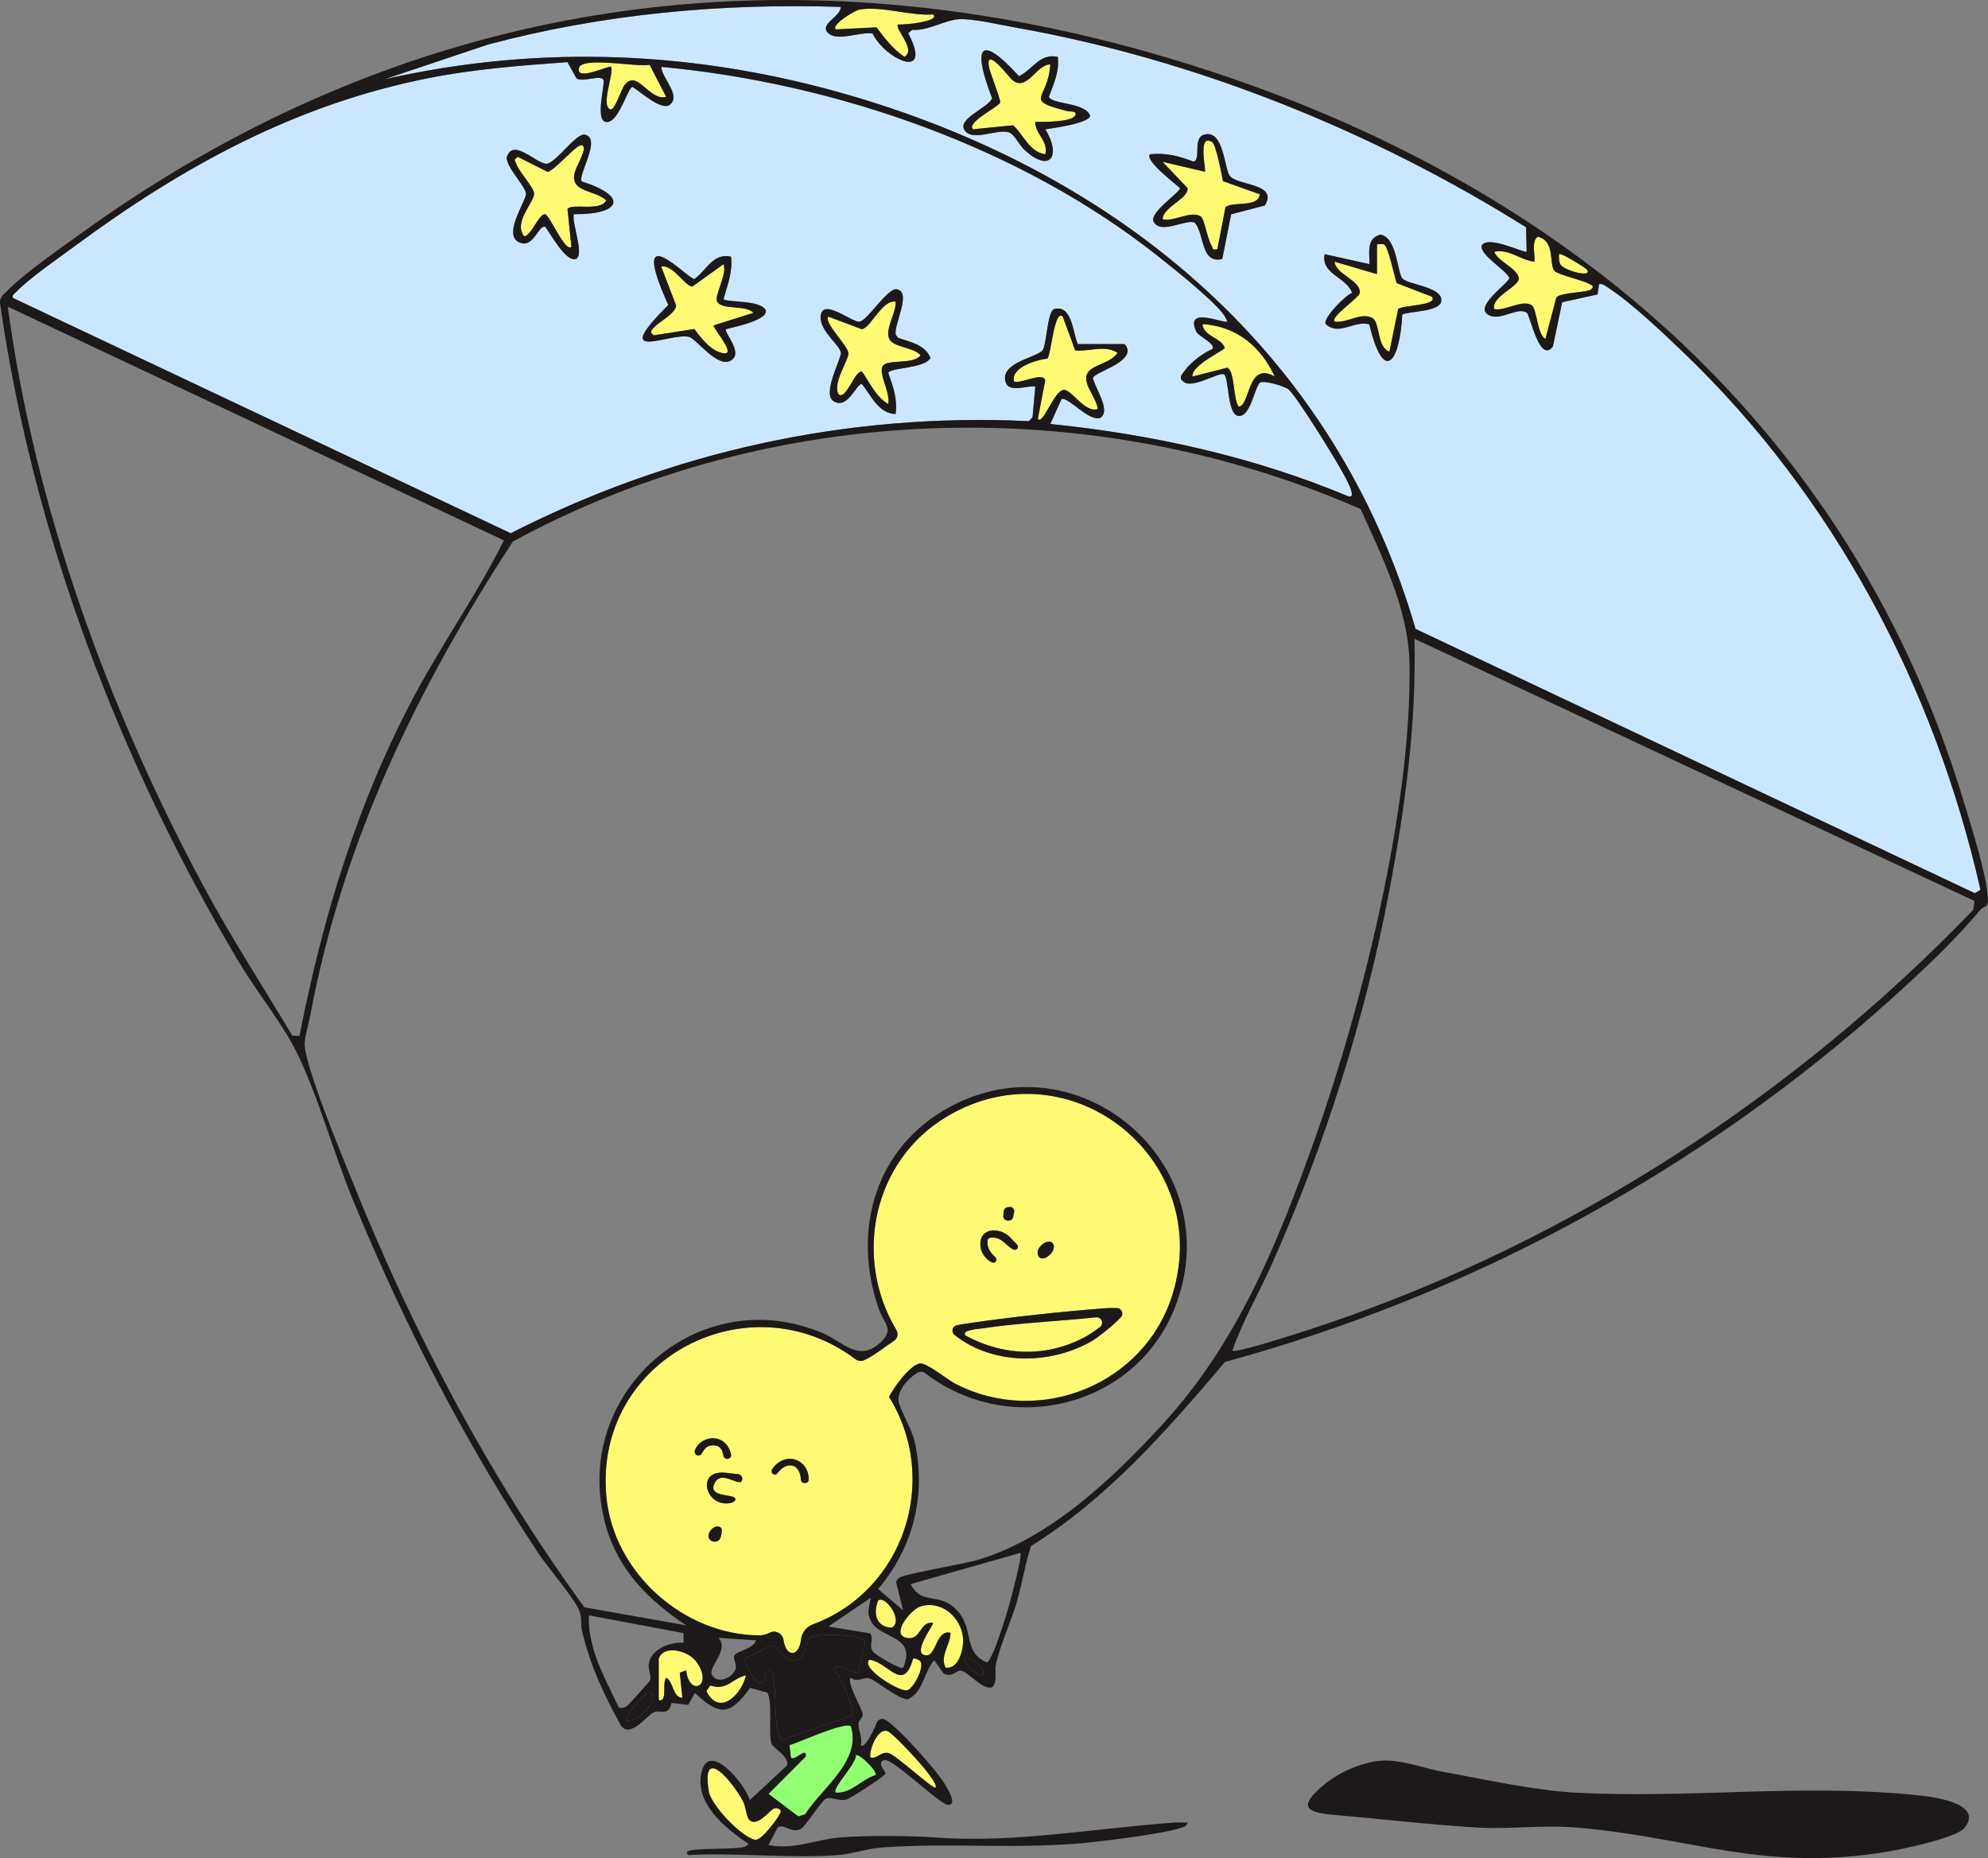 <svg width="534" height="499" viewBox="0 0 534 499" fill="none" xmlns="http://www.w3.org/2000/svg">
<rect x="0" y="0" width="534" height="499" fill="#808080" stroke="none"/>
<g clip-path="url(#clip0_2075_29089)">
<path d="M225.172 105.82C227.203 107.816 229.63 99.323 231.524 99.781C233.701 102.829 235.195 106.48 238.56 108.5C239.366 105.796 235.746 100.102 237.165 98.215C238.541 96.389 245.44 97.984 247.259 95.422C245.548 93.247 239.997 93.337 238.885 91.063C237.589 88.402 240.784 84.014 240.567 81.004C236.873 80.466 233.946 88.062 231.486 88.407L222.486 85.029C221.11 86.519 227.698 92.737 227.863 94.799C228.023 96.781 223.636 102.565 225.162 105.82H225.172Z" fill="#FFFA74"/>
<path d="M212.048 468.651L212.449 472.024C213.745 472.953 216.587 468.948 216.455 471.684L206.422 481.752L214.433 487.805L216.257 487.243C220.719 480.171 231.426 472.972 228.556 463.588C226.751 462.272 214.777 467.9 212.044 468.646L212.048 468.651Z" fill="#92FF72"/>
<path d="M291.943 358.788C292.301 358.589 293.932 357.542 295.454 356.405C296.656 355.509 295.902 353.603 294.408 353.763C284.276 354.848 273.687 355.24 263.777 356.749C263.028 356.863 258.033 357.174 259.343 358.665C269.771 364.312 281.458 364.586 291.943 358.788Z" fill="#FFFA74"/>
<path d="M238.726 470.802C240.573 471.255 250.809 480.695 251.294 480.082C252.51 478.525 240.083 465.683 238.566 464.98C235.531 463.569 233.104 471.198 233.886 472.033C235.866 472.316 236.615 470.288 238.731 470.807L238.726 470.802Z" fill="#FFFA74"/>
<path d="M224.504 481.417C228.693 481.69 231.436 477.827 235.215 476.713C235.842 475.803 230.725 470.722 229.867 471.363C230.187 473.548 223.331 480.275 224.499 481.417H224.504Z" fill="#92FF72"/>
<path d="M190.777 452.648L189.75 454.153C193.214 461.14 199.255 455.021 200.381 449.897C196.484 450.789 195.513 454.082 190.777 452.648Z" fill="#FFFA74"/>
<path d="M207.741 485.767C206.587 486.371 203.208 490.9 201.205 488.649C200.46 487.809 200.352 485.234 199.636 483.837C197.077 478.865 188.298 468.042 190.376 481.039C190.984 484.828 199.315 493.523 202.878 494.075C204.692 494.358 209.772 487.276 209.744 486.441C209.725 485.941 208.74 485.238 207.741 485.762V485.767Z" fill="#FFFA74"/>
<path d="M240.138 360.075C237.504 361.797 235.134 363.836 232.203 365.256C231.416 365.638 230.473 365.529 229.776 365.006C200.926 343.365 159.443 365.076 162.874 401.932C164.773 422.327 183.698 439.179 204.069 439.174C205.116 439.174 205.954 438.848 206.746 438.457C208.339 437.669 210.2 438.674 210.46 440.434C211.138 445.048 214.564 445.198 215.172 440.245C215.398 438.419 216.595 436.872 218.32 436.235C242.617 427.29 252.744 397.638 238.8 375.116C240.03 372.653 244.403 366.581 247.089 366.161C248.884 365.878 254.407 370.478 256.735 371.677C279.27 383.226 307.478 371.794 314.948 347.625C326.215 311.166 287.314 280.321 254.436 299.787C234.446 311.624 229.078 337.624 240.784 357.207C241.368 358.188 241.09 359.453 240.134 360.075H240.138ZM188.184 390.694C188.066 390.769 187.939 390.817 187.812 390.85C187.006 391.048 186.346 390.199 186.662 389.425C188.028 386.056 192.953 384.91 195.342 388.208C195.79 388.826 196.233 389.769 196.374 390.618C196.591 391.916 194.631 392.265 194.343 390.977C194.07 389.76 193.796 388.349 191.987 388.175C189.098 387.896 188.929 390.227 188.184 390.694ZM193.533 412.919C192.873 414.825 189.928 414.099 190.347 412.127C190.691 410.509 192.637 409.249 193.679 410.329C194.013 410.678 193.91 411.839 193.533 412.919ZM199.089 397.94L199.051 397.983C197.345 398.441 193.632 395.034 191.973 398.252C189.994 402.092 196.605 401.215 197.373 402.276C198 402.715 196.987 403.441 196.614 403.54C190.832 405.083 187.642 397.855 191.671 395.902C193.495 395.02 195.908 395.718 198.179 395.874C199.216 395.945 199.753 397.138 199.089 397.94ZM217.217 397.45C217.194 397.903 216.802 398.252 216.35 398.252H216.001C215.53 398.252 215.153 397.874 215.134 397.398C214.95 392.907 211.228 392.312 208.824 395.652C208.226 396.483 206.939 395.728 207.33 394.779C207.609 394.114 208.226 393.468 208.853 392.977C212.698 389.953 217.439 392.911 217.217 397.445V397.45ZM282.771 333.878C284.364 335.93 279.548 339.874 278.771 336.869C278.243 334.826 281.645 332.425 282.771 333.878ZM269.61 325.282C269.652 324.777 270.02 324.362 270.514 324.263L271.056 324.15C271.853 323.984 272.56 324.687 272.404 325.489L272.14 326.843C272.036 327.362 271.594 327.745 271.066 327.763L270.684 327.778C269.996 327.806 269.445 327.226 269.501 326.537L269.61 325.282ZM271.113 332.071C271.136 332.09 271.16 332.113 271.184 332.137L273.186 334.241C273.827 334.911 273.059 335.968 272.225 335.571C270.119 334.576 269.11 331.972 265.981 332.406C265.609 332.458 265.307 332.764 265.269 333.142C265.053 335.222 266.071 336.411 267.385 337.652C268.045 338.275 267.371 339.379 266.528 339.044C265.034 338.454 263.729 336.675 263.465 335.383C262.381 330.052 267.743 329.113 271.108 332.071H271.113ZM256.99 355.91C258.319 355.612 259.822 355.414 260.354 355.339C271.749 353.664 285.712 352.168 297.196 351.31C298.134 351.239 299.076 351.263 300.019 351.286C301.286 351.319 301.927 352.829 301.065 353.763C298.841 356.179 294.482 359.424 293.704 359.887C282.47 366.591 266.801 366.761 256.391 358.504C255.425 357.735 255.779 356.179 256.985 355.91H256.99Z" fill="#FFFA74"/>
<path d="M168.227 461.965C169.792 463.343 177.289 457.078 174.919 454.596C173.906 453.78 167.996 460.281 168.227 461.965Z" fill="#1D1919"/>
<path d="M285.806 104.707C287.936 104.716 291.494 111.028 294.845 109.839C294.642 106.372 289.284 101.914 293.162 99.102C295.118 97.682 298.563 97.153 300.203 94.752C296.711 92.497 292.569 94.511 288.818 94.12L285.462 85.033C283.144 82.858 282.348 95.559 281.311 96.304C278.262 96.663 271.41 98.734 272.404 102.475C274.256 103.131 280.227 99.758 280.755 102.173L278.766 112.524C280.194 114.227 283.196 104.697 285.802 104.707H285.806Z" fill="#FFFA74"/>
<path d="M137.187 143.208C180.287 121.219 227.741 110.792 276.326 113.104L277.334 112.099L278.093 103.81C275.954 103.428 271.128 105.617 270.148 102.687C268.357 97.328 278.734 96.002 280.058 94.035C281.184 92.355 281.307 83.453 283.23 82.986C287.975 81.83 288.149 89.289 289.488 92.407H301.881C302.277 92.407 302.852 93.426 302.88 94.049C303.026 97.762 293.903 100.026 293.559 101.527C294.04 104.098 298.582 110.349 295.519 112.241C292.348 113.208 287.301 106.768 285.152 107.136L282.117 113.864C309.548 116.647 336.758 122.653 362.195 133.306C364.844 134.094 360.97 127.493 360.617 126.833C358.882 123.582 347.917 105.754 345.956 104.452C344.825 103.702 339.543 102.05 338.383 102.772C336.838 104.598 335.848 111.972 332.686 111.712C329.468 111.448 330.236 100.871 328.629 100.484C326.998 100.097 320.104 104.523 317.913 102.499C316.424 101.461 317.508 100.564 318.299 99.451C319.835 97.295 323.191 94.78 325.655 93.728C326.631 92.303 321.937 90.383 321.32 89.039C318.092 82.014 328.794 87.034 329.68 86.359C329.369 85.552 328.874 84.703 328.332 84.024C325.198 80.075 315.552 72.371 311.235 68.946C274.238 39.549 224.414 22.315 177.601 17.956C177.789 20.956 182.95 25.608 179.976 28.09C177.738 29.958 171.946 24.547 169.887 23.339C168.6 23.433 166.008 33.737 162.545 32.704C159.981 31.939 162.399 22.994 162.144 21.678C161.767 19.716 156.447 22.348 154.807 20.98L152.427 16.687C139.954 17.597 127.546 18.527 115.265 20.952C79.456 28.019 49.259 44.564 20.23 65.988C16.022 69.097 7.695 74.838 4.425 78.334C3.954 78.839 3.2 79.122 3.412 79.995L137.183 143.218L137.187 143.208ZM230.832 86.401C232.943 86.213 238.4 77.296 240.837 77.683C245.134 78.367 239.824 87.543 240.653 89.959L241.247 90.737C244.597 91.902 248.377 92.483 249.932 96.101C248.593 98.974 238.966 98.691 238.608 100.163C239.937 103.848 241.096 107.155 240.582 111.179C235.992 111.094 233.985 106.178 231.534 103.135C230.121 102.782 227.765 110.146 223.919 107.745C220.738 105.759 226.016 96.276 225.884 94.78C225.696 92.695 220.446 89.138 220.437 85.345C220.423 79.457 228.754 86.585 230.837 86.397L230.832 86.401ZM186.559 74.918C189.886 72.484 191.517 67.847 196.366 68.927C196.856 72.932 195.395 76.57 194.354 80.325C195.216 81.292 204.636 80.476 205.715 83.42C206.153 86.048 196.861 87.892 195.027 88.388C194.363 89.308 199.792 94.662 196.37 96.79C192.77 99.026 187.125 91.058 185.16 90.496C180.221 89.091 163.275 98.05 179.51 81.91C168.332 57.052 184.985 75.192 186.559 74.918ZM147.003 43.97C149.746 43.248 154.779 35.728 157.074 36.162C161.734 37.039 155.146 46.994 156.249 48.725C169.006 52.773 166.711 57.656 154.152 57.524C153.408 59.586 157.328 69.049 154.477 69.602C151.834 70.111 147.856 62.737 146.443 60.883C144.666 60.454 143.413 66.186 140.071 65.304C134.341 63.794 141.48 53.868 141.287 51.929C141.118 50.197 136.881 45.668 136.339 43.446C136.254 43.106 136.056 42.79 136.085 42.418C137.668 36.596 144.308 44.357 147.003 43.97Z" fill="#CBE7FF"/>
<path d="M175.594 90.067L186.513 88.359C188.242 90.662 190.41 93.568 193.209 94.573C199.114 96.691 191.503 88.26 191.678 87.392L202.398 84.028C200.339 81.783 193.845 83.354 192.653 81C191.81 79.339 195.443 73.607 194.359 70.951L185.971 76.971C184.062 76.919 180.655 70.88 177.616 71.621L181.621 82.033C181.574 84.212 176.791 86.557 175.585 88.034C174.831 88.959 174.482 89.147 175.599 90.077L175.594 90.067Z" fill="#FFFA74"/>
<path d="M143.46 51.872C143.648 54.122 138.304 59.118 140.415 62.902C141.07 64.077 141.509 63.11 142.112 62.572C143.337 61.487 145.137 57.26 146.433 57.533C147.644 57.774 151.909 68.012 153.483 66.242L152.437 56.142C153.624 54.448 161.117 56.915 162.851 53.839C160.094 51.051 153.243 51.754 154.293 46.626C154.609 45.074 157.008 41.016 156.838 39.766C156.706 38.78 156.046 38.827 155.161 39.412C153.459 40.545 148.469 46.036 147.088 46.159L139.077 42.116C137.824 43.092 138.262 42.88 138.62 43.889C139.435 46.182 143.328 50.277 143.46 51.877V51.872Z" fill="#FFFA74"/>
<path d="M176.936 445.538V456.606C179.453 457.064 177.714 452.148 178.953 450.572C180.909 451.516 180.65 455.898 183.293 455.941L182.605 449.223L184.297 448.553C185.098 455.714 191.568 452.987 187.285 446.571C184.933 443.052 178.053 441.613 176.932 445.533L176.936 445.538Z" fill="#FFFA74"/>
<path d="M163.878 29.349C165.179 29.958 166.974 23.424 167.916 22.678C171.182 18.574 174.518 27.273 178.939 25.995L174.481 17.385C171.507 18.168 156.225 15.036 155.495 18.291C154.67 21.99 163.713 17.399 164.198 17.951C164.811 20.263 161.357 28.165 163.878 29.345V29.349Z" fill="#FFFA74"/>
<path d="M224.504 7.888L235.446 7.336C237.778 10.45 239.682 12.983 242.924 15.257C246.317 13.431 240.111 7.577 241.251 6.553C242.269 6.775 252.877 5.803 250.629 3.869C244.517 4.312 236.841 1.557 230.903 2.557C229.513 2.793 223.179 6.742 224.508 7.883L224.504 7.888Z" fill="#FFFA74"/>
<path d="M325.59 38.157C321.612 35.638 324.049 45.725 323.653 46.126L312.268 43.451L319.002 50.518C319.275 53.41 312.475 55.481 312.272 58.868C315.411 59.656 319.925 56.406 322.545 58.147C323.54 58.807 324.317 64.2 325.5 66.063C325.929 66.738 325.458 67.247 326.999 66.917L329.176 55.675C330.9 53.948 338.049 55.925 338.393 52.169L328.502 48.65C328.191 46.923 326.65 38.827 325.59 38.157Z" fill="#FFFA74"/>
<path d="M412.086 70.267C408.302 69.823 405.465 66.794 401.37 67.592C402.326 70.224 407.741 72.149 407.967 74.744C408.16 76.947 400.512 79.613 401.37 83.005C404.254 83.594 408.947 80.325 411.445 81.976C412.821 82.887 412.868 89.718 415.102 91.044L418.047 79.919C419.23 78.395 426.492 78.678 427.495 77.631C428.433 76.655 427.26 76.475 426.642 76.14C424.823 75.15 418.655 73.829 417.604 72.791C416.007 71.215 417.863 64.643 413.09 63.572C411.12 64.553 412.6 69.719 412.086 70.262V70.267Z" fill="#FFFA74"/>
<path d="M375.182 76.032C374.541 74.333 372.986 66.407 371.808 65.662C371.379 65.388 370.489 65.653 369.885 65.573V73.621L358.496 70.271C358.76 73.706 365.574 75.286 365.244 78.636C365.112 79.976 357.176 85.18 358.496 86.359C361.775 86.878 365.446 83.783 368.552 85.349C370.809 86.486 369.763 93.313 373.222 94.408L375.564 82.995C376.36 81.896 386.464 82.141 384.616 79.66L375.178 76.022L375.182 76.032Z" fill="#FFFA74"/>
<path d="M320.311 101.121L329.675 98.734C331.734 99.743 331.188 107.009 332.705 109.174C335.858 109.118 334.953 96.828 342.408 101.116C338.746 93.106 332.111 87.572 322.988 87.038C323.356 90.449 327.955 90.553 328.992 93.412C328.926 94.035 319.887 98.153 320.311 101.116V101.121Z" fill="#FFFA74"/>
<path d="M286.66 29.845C274.54 26.707 281.613 26.92 282.113 17.286C278.201 17.413 275.789 24.962 271.726 21.324C271.255 20.9 264.582 12.153 265.657 17.98C265.991 19.791 268.885 26.797 268.659 27.575C267.891 28.92 259.573 32.859 261.35 34.723L272.108 33.652C274.851 35.926 276.378 40.818 280.774 41.432C281.67 37.737 278.018 36.053 278.102 32.718C280.077 32.789 287.881 32.812 288.814 31.029C289.511 29.694 287.348 30.029 286.665 29.849L286.66 29.845Z" fill="#FFFA74"/>
<path d="M426.152 72.295C425.855 71.951 419.295 67.738 418.791 68.262C418.744 69.177 418.682 70.092 419.116 70.951C420.044 72.786 428.277 74.767 426.152 72.295Z" fill="#FFFA74"/>
<path d="M452.295 94.743C446.999 89.657 438.078 81.193 432.131 77.372C431.306 76.843 430.614 76.117 429.511 76.31L429.12 79.075L419.615 81.165L417.122 93.082C413.526 97.767 411.015 84.599 410.105 83.991C407.593 82.306 403.263 86.213 400.035 84.684C395.393 82.481 405.449 76.004 405.43 74.621C404.62 72.583 397.306 68.38 398.023 65.926C399.615 63.039 409.625 68.115 410.077 67.582L409.926 61.048C368.664 35.181 321.041 15.956 272.88 7.416C268.818 6.695 261.415 4.963 257.65 5.152C253.842 5.345 249.257 8.36 245.053 8.011L243.946 8.893C250.769 21.914 237.801 15.984 234.38 9.006C231.147 8.417 224.941 11.257 222.481 8.907C219.903 6.444 225.907 4.482 225.836 1.859C193.895 0.807 161.931 3.736 131.089 11.964L103.238 21.301C145.386 11.771 187.703 13.658 229.026 25.825C301.211 47.084 358.754 94.978 380.229 168.897L530.441 239.871L531.973 238.97C519.65 184.522 492.591 133.409 452.286 94.747L452.295 94.743ZM280.778 34.728C285.222 41.908 282.017 46.673 275.052 40.115C273.742 38.879 272.475 35.992 270.92 35.525C267.635 34.539 260.83 38.337 258.955 34.713C257.419 31.751 265.661 28.83 266.481 26.349C261.344 13.082 262.734 8.407 273.733 20.471C277.446 18.621 279.265 14.238 284.129 15.267C284.628 19.14 283.035 22.532 281.739 26.014C282.738 28.132 291.381 27.429 292.823 31.034C292.842 33.086 282.606 34.454 280.778 34.728ZM339.735 55.184L330.696 57.533L328.307 69.559C322.539 70.908 323.604 63.143 320.98 59.836C318.92 58.552 311.71 63.171 309.868 59.534C308.6 57.029 317.181 51.556 316.946 50.49C315.73 49.391 307.318 42.984 308.911 41.427C313.166 40.941 316.687 41.903 320.584 43.399C322.747 42.885 320.235 37.039 323.454 36.148C328.708 34.699 328.793 45.045 330.296 47.168C332.261 49.943 343.467 49.093 339.725 55.175L339.735 55.184ZM376.671 84.448C375.992 97.266 371.713 103.409 367.802 87.109C363.603 85.986 359.781 90.317 356.092 87.052C355.21 85.538 361.398 79.273 363.189 78.645C361.563 74.31 354.777 73.659 355.809 68.262L367.863 70.941C367.896 67.861 366.949 64.072 370.761 62.997C375.295 63.737 375.332 73.404 376.727 74.819C378.395 76.513 387.066 76.985 387.165 80.561C387.255 83.807 378.848 83.505 376.671 84.453V84.448Z" fill="#CBE7FF"/>
<path d="M245.247 445.496C242.801 454.044 239.337 447.68 234.743 446.01C233.876 445.694 232.957 445.458 233.197 446.883C233.602 449.289 241.368 454.157 243.583 453.955C245.185 453.808 248.578 447.534 247.132 446.033C246.915 445.807 245.624 445.118 245.247 445.491V445.496Z" fill="#FFFA74"/>
<path d="M247.242 431.418C244.565 432.258 239.075 439.131 243.618 439.867C247.439 440.636 246.963 435.324 250.63 435.815C251.04 436.136 244.386 444.557 248.966 444.552C251.412 444.552 251.582 437.494 255.314 438.494C255.286 441.887 252.383 444.505 253.985 447.878C257.524 448.298 258.843 442.967 258.697 440.193C258.4 434.536 252.995 429.611 247.242 431.418Z" fill="#FFFA74"/>
<path d="M235.902 429.781C234.47 433.229 235.29 436.971 239.503 437.117C242.83 435.47 237.957 428.394 235.902 429.781Z" fill="#FFFA74"/>
<path d="M259.342 445.203C258.249 447.17 263.536 450.426 264.026 449.893C265.049 447.916 260.039 444.453 259.342 445.203Z" fill="#1D1919"/>
<path d="M217.557 439.773C216.6 440.467 216.784 445.01 213.966 445.769C210.483 446.708 208.768 441.957 206.883 441.976L199.758 445.599C200.484 447.251 203.485 454.167 205.422 451.242L205.747 448.548C206.487 448.43 207.01 448.553 207.425 449.213C208.217 450.468 208.259 459.913 208.509 462.215C208.612 463.159 209.121 467.032 210.073 467.216L228.913 460.649C229.799 459.385 225.667 449.468 223.848 448.218C223.716 446.085 229.908 449.676 230.525 449.227L232.382 440.806C231.995 438.844 219.206 438.575 217.557 439.773Z" fill="#1D1919"/>
<path d="M514.919 482.096C483.638 478.907 453.94 483.096 423.149 481.412C411.981 480.804 398.937 477.874 387.816 475.869C382.147 474.845 376.039 472.278 370.399 472.887C365.319 473.439 359.367 476.128 355.489 479.417C348.627 485.243 350.611 486.738 358.834 487.441C371.162 488.494 384.951 490.112 397.019 490.801C405.718 491.296 414.568 490.003 423.804 490.815C454.925 493.546 473.544 502.741 506.691 497.321C510.739 496.66 525.521 493.598 527.703 490.862C533.118 484.073 518.514 482.459 514.919 482.096Z" fill="#1D1919"/>
<path d="M185.16 90.501C187.125 91.058 192.771 99.031 196.371 96.795C199.792 94.667 194.359 89.312 195.028 88.392C196.861 87.897 206.154 86.052 205.716 83.425C204.637 80.476 195.216 81.297 194.354 80.33C195.396 76.574 196.861 72.937 196.366 68.931C191.517 67.856 189.887 72.489 186.56 74.923C184.991 75.197 168.332 57.062 179.51 81.915C163.276 98.054 180.217 89.1 185.16 90.501ZM175.575 88.024C176.782 86.548 181.565 84.203 181.612 82.023L177.606 71.611C180.646 70.871 184.053 76.909 185.961 76.961L194.349 70.941C195.433 73.597 191.8 79.329 192.643 80.99C193.836 83.344 200.334 81.773 202.389 84.019L191.668 87.383C191.494 88.246 199.104 96.681 193.2 94.563C190.405 93.558 188.233 90.652 186.503 88.35L175.585 90.058C174.468 89.128 174.812 88.944 175.57 88.015L175.575 88.024Z" fill="#1D1919"/>
<path d="M141.287 51.924C141.48 53.863 134.341 63.789 140.071 65.299C143.412 66.181 144.666 60.449 146.443 60.878C147.856 62.732 151.834 70.106 154.477 69.597C157.328 69.049 153.408 59.586 154.152 57.519C166.711 57.651 169.006 52.768 156.249 48.721C155.151 46.989 161.734 37.035 157.074 36.157C154.774 35.723 149.746 43.243 147.003 43.965C144.308 44.352 137.673 36.591 136.085 42.413C136.056 42.786 136.259 43.097 136.339 43.441C136.881 45.663 141.113 50.193 141.287 51.924ZM139.077 42.116L147.088 46.159C148.469 46.036 153.459 40.545 155.161 39.412C156.046 38.823 156.701 38.776 156.838 39.766C157.008 41.016 154.614 45.074 154.293 46.626C153.243 51.754 160.099 51.046 162.851 53.839C161.117 56.915 153.624 54.448 152.437 56.142L153.483 66.242C151.909 68.012 147.644 57.774 146.433 57.533C145.137 57.26 143.337 61.487 142.112 62.572C141.504 63.11 141.07 64.082 140.415 62.902C138.304 59.123 143.648 54.122 143.46 51.872C143.328 50.273 139.435 46.182 138.62 43.885C138.262 42.88 137.828 43.087 139.077 42.111V42.116Z" fill="#1D1919"/>
<path d="M223.915 107.745C227.76 110.146 230.116 102.782 231.53 103.135C233.981 106.183 235.988 111.099 240.578 111.179C241.092 107.15 239.932 103.848 238.603 100.163C238.962 98.691 248.589 98.974 249.927 96.101C248.372 92.483 244.593 91.902 241.242 90.737L240.649 89.959C239.819 87.543 245.135 78.367 240.832 77.683C238.396 77.296 232.939 86.213 230.828 86.401C228.745 86.585 220.414 79.462 220.428 85.349C220.437 89.142 225.682 92.7 225.875 94.785C226.012 96.281 220.729 105.763 223.91 107.749L223.915 107.745ZM222.496 85.029L231.497 88.407C233.957 88.062 236.883 80.466 240.578 81.004C240.795 84.01 237.595 88.402 238.896 91.063C240.008 93.337 245.559 93.252 247.27 95.422C245.451 97.984 238.547 96.389 237.176 98.215C235.752 100.107 239.372 105.796 238.571 108.5C235.206 106.48 233.712 102.834 231.535 99.781C229.64 99.323 227.209 107.816 225.183 105.82C223.656 102.565 228.038 96.781 227.883 94.799C227.718 92.737 221.13 86.519 222.506 85.029H222.496Z" fill="#1D1919"/>
<path d="M266.534 339.044C267.377 339.378 268.046 338.275 267.391 337.652C266.076 336.406 265.059 335.217 265.275 333.142C265.313 332.764 265.61 332.457 265.987 332.406C269.116 331.972 270.124 334.576 272.231 335.571C273.065 335.967 273.833 334.911 273.192 334.241L271.189 332.137C271.189 332.137 271.142 332.089 271.119 332.071C267.754 329.113 262.387 330.051 263.475 335.383C263.739 336.68 265.044 338.454 266.538 339.044H266.534Z" fill="#1D1919"/>
<path d="M330.305 47.178C328.798 45.05 328.717 34.704 323.463 36.157C320.245 37.044 322.756 42.889 320.593 43.408C316.696 41.913 313.176 40.95 308.921 41.436C307.328 42.993 315.739 49.4 316.955 50.499C317.191 51.565 308.605 57.038 309.877 59.543C311.72 63.181 318.93 58.562 320.989 59.845C323.614 63.152 322.549 70.913 328.317 69.568L330.706 57.543L339.744 55.193C343.486 49.112 332.28 49.961 330.315 47.187L330.305 47.178ZM329.17 55.675L326.993 66.917C325.452 67.247 325.923 66.738 325.494 66.063C324.311 64.2 323.534 58.807 322.539 58.147C319.919 56.406 315.405 59.656 312.266 58.868C312.474 55.481 319.269 53.41 318.996 50.518L312.262 43.451L323.647 46.126C324.043 45.73 321.606 35.638 325.584 38.157C326.644 38.827 328.185 46.923 328.496 48.65L338.387 52.169C338.043 55.925 330.89 53.948 329.17 55.675Z" fill="#1D1919"/>
<path d="M256.397 358.504C266.807 366.765 282.475 366.591 293.71 359.887C294.487 359.424 298.846 356.174 301.071 353.763C301.928 352.829 301.292 351.319 300.024 351.286C299.082 351.263 298.135 351.239 297.202 351.31C285.713 352.168 271.755 353.664 260.36 355.339C259.828 355.419 258.324 355.612 256.995 355.91C255.789 356.179 255.431 357.735 256.402 358.504H256.397ZM263.777 356.749C273.687 355.24 284.276 354.848 294.407 353.763C295.896 353.603 296.655 355.509 295.453 356.405C293.931 357.542 292.301 358.589 291.943 358.787C281.462 364.586 269.771 364.312 259.342 358.665C258.032 357.174 263.027 356.863 263.777 356.749Z" fill="#1D1919"/>
<path d="M281.739 26.014C283.035 22.532 284.628 19.14 284.129 15.267C279.265 14.238 277.442 18.621 273.733 20.471C262.734 8.407 261.344 13.082 266.481 26.349C265.661 28.83 257.423 31.746 258.955 34.714C260.831 38.337 267.635 34.539 270.92 35.525C272.47 35.992 273.738 38.879 275.053 40.115C282.017 46.673 285.222 41.908 280.778 34.728C282.611 34.449 292.847 33.086 292.823 31.034C291.386 27.429 282.738 28.132 281.739 26.014ZM288.808 31.024C287.875 32.812 280.076 32.784 278.097 32.713C278.017 36.049 281.664 37.733 280.769 41.427C276.377 40.809 274.845 35.921 272.103 33.647L261.344 34.718C259.568 32.855 267.89 28.915 268.653 27.571C268.879 26.797 265.986 19.791 265.651 17.975C264.572 12.148 271.245 20.9 271.721 21.32C275.783 24.957 278.196 17.409 282.107 17.281C281.608 26.915 274.534 26.703 286.654 29.84C287.342 30.019 289.501 29.68 288.803 31.019L288.808 31.024Z" fill="#1D1919"/>
<path d="M527.497 215.301C498.647 119.827 427.73 55.618 335.391 22.636C225.37 -16.663 116.321 -5.775 21.295 63.015C15.697 67.068 6.743 73.272 2.068 77.975C1.065 78.985 -0.08 79.688 0.004 81.33C8.798 143.491 32.218 204.841 64.267 258.52C68.853 266.201 75.964 275.019 79.71 282.633C85.464 294.338 89.729 309.958 94.874 322.446C108.583 355.702 124.718 386.967 144.496 416.972C146.975 420.732 154.411 429.328 155.641 432.64C156.385 434.649 155.905 436.216 156.329 437.985C158.624 447.51 162.158 454.993 166.842 463.499C169.491 466.886 173.741 460.531 175.772 459.772C177.436 459.149 179.613 460.989 180.372 457.323L184.881 457.842L186.639 454.606C193.218 460.88 196.106 460.795 201.464 453.289L206.101 454.544C207.576 456.932 206.37 465.537 207.199 468.217C207.576 469.443 211.874 471.51 211.464 474.048L201.389 483.436C200.446 479.53 190.517 467.264 188.463 475.855C186.436 484.332 194.947 491.074 201.04 495.16C200.432 496.056 199.697 496.089 198.722 496.193C194.777 496.618 190.06 496.353 185.956 496.839C184.957 496.957 183.906 497.372 184.966 498.179C197.963 497.462 211.968 499.146 224.852 498.207C228.862 497.915 232.891 496.448 236.864 496.146C255.337 494.749 274.04 496.797 293.083 494.745C297.951 494.221 314.75 492.216 318.299 490.475C318.61 490.324 319.147 489.602 318.959 489.465C317.738 489.465 316.503 489.38 315.278 489.465C294.204 490.97 272.433 495.009 251.633 493.48C244.512 492.957 232.538 492.862 225.474 493.461C219.324 493.98 213.146 496.825 206.408 495.495L208.9 490.758C210.639 489.621 212.473 492.48 215.116 491.154C216.379 490.517 220.512 483.747 221.817 483.049C223.061 482.384 225.201 483.818 227.331 483.28C228.386 483.012 237.755 476.935 237.854 476.308C237.957 475.661 235.29 473.265 237.566 472.698C239.753 472.156 251.345 483.592 254.403 484.691C257.429 484.96 254.634 480.572 253.838 479.2C251.835 475.751 240.926 463.385 237.707 461.805C237.703 461.805 237.698 461.8 237.689 461.796C236.845 461.38 235.827 461.767 235.488 462.65C234.536 465.131 232.142 469.802 231.19 468.665C231.793 466.834 230.483 464.324 230.578 462.928C230.644 461.932 231.789 461.291 231.732 460.399C231.633 458.795 227.321 451.987 228.509 450.558C230.196 451.926 231.939 450.412 233.377 450.681C235.073 450.997 241.718 456.766 243.97 456.29C248.117 454.29 248.094 449.01 250.945 445.873L253.456 449.411C255.869 450.633 256.892 448.458 258.197 448.675C259.997 448.968 264.573 454.497 266.726 452.95C267.928 451.209 267.108 449.025 267.518 447.024C268.517 442.122 271.514 435.612 273.055 430.432C274.549 425.417 275.294 420.161 276.938 415.193C297.527 402.37 313.502 384.065 329.048 365.756C395.573 347.597 457.451 313.936 508.553 267.791C516.427 260.676 524.909 252.769 531.662 244.645C533.312 242.659 534.391 244.358 533.839 239.786C533.001 232.827 529.589 222.245 527.482 215.287L527.497 215.301ZM418.791 68.262C419.295 67.738 425.855 71.951 426.152 72.295C428.277 74.763 420.044 72.781 419.116 70.951C418.683 70.092 418.744 69.177 418.791 68.262ZM413.089 63.577C417.867 64.648 416.006 71.22 417.603 72.795C418.654 73.833 424.823 75.154 426.642 76.145C427.254 76.48 428.428 76.659 427.495 77.636C426.491 78.678 419.229 78.4 418.046 79.924L415.101 91.049C412.872 89.723 412.82 82.896 411.444 81.981C408.947 80.325 404.253 83.599 401.369 83.009C400.507 79.613 408.16 76.952 407.966 74.749C407.736 72.154 402.321 70.229 401.369 67.596C405.464 66.799 408.301 69.828 412.085 70.271C412.599 69.734 411.119 64.568 413.089 63.582V63.577ZM250.624 3.873C252.872 5.803 242.264 6.779 241.246 6.558C240.106 7.581 246.312 13.436 242.919 15.262C239.677 12.988 237.773 10.455 235.441 7.341L224.499 7.893C223.174 6.751 229.508 2.802 230.893 2.566C236.831 1.562 244.507 4.321 250.619 3.878L250.624 3.873ZM4.434 78.329C7.709 74.834 16.031 69.092 20.239 65.983C49.268 44.559 79.465 28.014 115.275 20.947C127.555 18.522 139.963 17.593 152.437 16.682L154.816 20.975C156.461 22.348 161.781 19.711 162.153 21.674C162.403 22.99 159.99 31.935 162.554 32.699C166.018 33.732 168.609 23.428 169.896 23.334C171.955 24.547 177.747 29.953 179.985 28.085C182.959 25.603 177.799 20.952 177.61 17.951C224.423 22.31 274.247 39.544 311.244 68.941C315.561 72.371 325.207 80.07 328.341 84.019C328.878 84.698 329.378 85.548 329.689 86.354C328.803 87.029 318.101 82.009 321.329 89.034C321.946 90.379 326.645 92.299 325.664 93.724C323.2 94.776 319.845 97.29 318.308 99.446C317.517 100.555 316.433 101.456 317.922 102.494C320.118 104.518 327.007 100.088 328.638 100.479C330.245 100.862 329.477 111.443 332.695 111.708C335.853 111.967 336.842 104.593 338.393 102.767C339.552 102.046 344.83 103.697 345.965 104.447C347.926 105.749 358.892 123.578 360.626 126.828C360.979 127.489 364.857 134.089 362.204 133.301C336.767 122.648 309.557 116.642 282.127 113.859L285.161 107.131C287.305 106.763 292.357 113.208 295.529 112.236C298.592 110.344 294.044 104.093 293.568 101.522C293.912 100.022 303.035 97.757 302.889 94.044C302.866 93.422 302.286 92.403 301.89 92.403H289.497C288.158 89.284 287.984 81.82 283.239 82.981C281.316 83.448 281.193 92.355 280.067 94.03C278.743 95.998 268.366 97.323 270.157 102.683C271.137 105.612 275.963 103.423 278.102 103.805L277.343 112.095L276.335 113.099C227.745 110.788 180.296 121.219 137.197 143.204L3.416 79.985C3.204 79.112 3.958 78.829 4.429 78.325L4.434 78.329ZM164.199 17.956C163.713 17.404 154.67 21.994 155.495 18.296C156.221 15.036 171.508 18.173 174.481 17.39L178.939 26C174.519 27.278 171.182 18.574 167.917 22.683C166.974 23.424 165.184 29.958 163.878 29.354C161.357 28.175 164.811 20.272 164.199 17.961V17.956ZM322.988 87.043C332.111 87.576 338.746 93.11 342.408 101.121C334.953 96.832 335.857 109.122 332.705 109.179C331.187 107.013 331.739 99.743 329.675 98.739L320.311 101.126C319.887 98.163 328.925 94.044 328.991 93.422C327.955 90.558 323.355 90.459 322.988 87.048V87.043ZM272.405 102.47C271.411 98.734 278.258 96.658 281.311 96.299C282.348 95.549 283.14 82.854 285.463 85.029L288.818 94.115C292.569 94.507 296.716 92.492 300.203 94.747C298.563 97.153 295.123 97.682 293.163 99.097C289.28 101.914 294.638 106.367 294.845 109.835C291.499 111.024 287.937 104.711 285.807 104.702C283.201 104.692 280.199 114.218 278.771 112.519L280.76 102.168C280.232 99.748 274.262 103.121 272.41 102.47H272.405ZM78.518 278.132C70.535 264.762 62.034 251.708 54.654 237.965C28.92 190.032 9.406 136.5 2.083 82.344L135.349 145.119C128.394 159.15 119.275 172.062 111.834 185.852C96.307 214.64 86.698 246.108 80.455 278.194L78.518 278.132ZM168.228 461.965C167.997 460.281 173.901 453.78 174.919 454.596C177.29 457.083 169.792 463.343 168.228 461.965ZM174.255 446.939C174.085 448.477 175.032 450.18 174.608 451.223C174.439 451.643 168.958 457.715 168.605 457.988C167.841 458.578 167.215 458.819 166.253 458.583C162.568 450.822 157.795 442.689 158.176 433.796L183.557 438.57L183.637 441.165C180.07 440.844 174.703 442.957 174.26 446.939H174.255ZM184.297 448.553L182.605 449.223L183.293 455.941C180.65 455.894 180.909 451.516 178.953 450.572C177.714 452.148 179.453 457.064 176.936 456.606V445.538C178.058 441.618 184.938 443.057 187.289 446.576C191.573 452.992 185.103 455.719 184.302 448.558L184.297 448.553ZM240.789 357.207C229.088 337.624 234.456 311.624 254.441 299.787C287.315 280.317 326.22 311.161 314.953 347.625C307.484 371.799 279.276 383.226 256.741 371.677C254.408 370.483 248.885 365.883 247.095 366.161C244.408 366.581 240.035 372.653 238.805 375.116C252.749 397.638 242.618 427.29 218.325 436.235C216.601 436.872 215.404 438.414 215.177 440.245C214.565 445.203 211.139 445.047 210.465 440.434C210.206 438.674 208.349 437.669 206.752 438.457C205.96 438.848 205.121 439.174 204.075 439.174C183.703 439.183 164.778 422.327 162.879 401.932C159.449 365.081 200.932 343.365 229.781 365.006C230.479 365.529 231.421 365.638 232.208 365.256C235.139 363.836 237.51 361.797 240.144 360.075C241.1 359.453 241.378 358.188 240.794 357.207H240.789ZM197.614 448.072C197.054 450.317 192.949 452.525 191.3 449.902C189.943 447.746 196.021 443.236 193.01 439.844L203.057 440.514C202.562 442.712 198.029 443.335 197.313 444.524C196.794 445.382 197.935 446.774 197.614 448.072ZM189.749 454.158L190.777 452.653C195.513 454.087 196.483 450.794 200.38 449.902C199.254 455.026 193.213 461.149 189.749 454.158ZM202.878 494.075C199.315 493.523 190.984 484.833 190.376 481.039C188.293 468.042 197.077 478.865 199.636 483.837C200.352 485.234 200.456 487.809 201.205 488.649C203.208 490.9 206.587 486.371 207.741 485.767C208.74 485.243 209.73 485.946 209.744 486.446C209.772 487.281 204.692 494.358 202.878 494.079V494.075ZM238.565 464.975C240.078 465.678 252.509 478.525 251.293 480.077C250.813 480.69 240.577 471.25 238.725 470.797C236.609 470.278 235.865 472.307 233.881 472.024C233.099 471.193 235.53 463.56 238.56 464.971L238.565 464.975ZM235.215 476.713C231.435 477.827 228.693 481.691 224.503 481.417C223.335 480.27 230.191 473.548 229.871 471.363C230.728 470.726 235.841 475.803 235.219 476.713H235.215ZM216.261 487.248L214.438 487.809L206.426 481.757L216.459 471.689C216.591 468.948 213.75 472.958 212.454 472.029L212.053 468.655C214.786 467.915 226.761 462.286 228.565 463.598C231.435 472.981 220.729 480.181 216.266 487.253L216.261 487.248ZM230.521 449.227C229.904 449.676 223.712 446.085 223.844 448.218C225.663 449.473 229.8 459.39 228.909 460.649L210.069 467.216C209.117 467.032 208.608 463.164 208.505 462.215C208.255 459.913 208.217 450.473 207.421 449.213C207.006 448.557 206.483 448.43 205.743 448.548L205.418 451.242C203.481 454.167 200.479 447.246 199.754 445.599L206.879 441.976C208.764 441.957 210.479 446.708 213.962 445.769C216.78 445.01 216.601 440.466 217.552 439.773C219.202 438.575 231.991 438.844 232.378 440.806L230.521 449.227ZM222.496 436.82L233.876 429.101C233.561 431.706 232.642 432.814 233.975 435.385C236.492 440.249 246.407 439.113 242.589 447.878C241.906 448.458 235.153 444.458 234.498 443.561C233.226 441.821 234.861 440.273 233.735 438.641L222.496 436.81V436.82ZM235.903 429.781C237.957 428.394 242.83 435.47 239.503 437.117C235.29 436.971 234.47 433.229 235.903 429.781ZM243.584 453.955C241.369 454.158 233.603 449.289 233.198 446.883C232.957 445.458 233.876 445.694 234.743 446.01C239.338 447.68 242.802 454.044 245.247 445.496C245.624 445.123 246.915 445.812 247.132 446.038C248.579 447.538 245.186 453.808 243.584 453.959V453.955ZM253.989 447.878C252.387 444.505 255.289 441.887 255.318 438.494C251.581 437.499 251.416 444.552 248.97 444.552C244.39 444.552 251.039 436.131 250.634 435.815C246.967 435.319 247.439 440.636 243.621 439.867C239.079 439.127 244.573 432.258 247.245 431.418C252.999 429.611 258.404 434.536 258.701 440.193C258.847 442.972 257.533 448.303 253.989 447.878ZM264.026 449.893C263.536 450.426 258.249 447.17 259.342 445.203C260.04 444.453 265.049 447.916 264.026 449.893ZM270.906 431.63C270.261 433.88 266.491 446.298 265.044 446.416C258.64 443.727 261.661 437.692 257.349 432.777C252.391 427.125 247.688 431.493 244.616 425.412L274.073 417.033C274.719 417.722 271.472 429.649 270.906 431.625V431.63ZM312.281 382.509C298.884 397.068 282.075 413.066 262.834 418.854C259.323 419.911 242.604 422.798 241.539 423.685C241.143 424.016 240.836 424.379 240.686 424.884L242.58 432.456L235.884 426.738C245.261 415.599 248.824 401.752 245.747 387.368C245.016 383.957 241.652 378.38 241.369 376.3C240.992 373.54 243.786 370.28 246.355 368.69C247.038 368.266 247.91 368.299 248.546 368.784C270.963 386.028 304.694 378.159 315.448 351.475C331.107 312.61 288.714 276.854 253.098 298.442C234.479 309.727 229.037 331.42 236.039 351.475C237.486 355.612 240.657 357.132 235.898 361.043C230.408 365.553 226.36 360.359 221.318 358.165C187.751 343.568 152.988 374.333 162.667 409.504C165.999 421.6 174.189 429.729 184.292 436.475L156.96 431.64C131.405 396.577 111.08 358.019 94.86 317.752C92.085 310.864 81.463 285.53 81.854 279.963C82 277.882 82.919 274.919 83.334 272.697C92.16 225.689 111.971 185.102 137.762 145.421C207.331 107.66 293.13 105.027 365.475 136.703C371.219 149.408 378.302 163.679 378.599 177.884C379.391 215.891 365.927 270.107 353.128 306.033C343.195 333.915 332.427 360.59 312.267 382.499L312.281 382.509ZM530.032 244.353C482.064 294.126 422.448 332.953 356.842 355.348C353.774 356.396 331.998 363.628 331.027 362.694C333.845 354.589 338.35 346.941 341.861 339.006C355.838 307.439 366.507 274.051 373.019 240.079C377.331 217.579 380.517 194.51 379.932 171.543L530.366 241.947L530.032 244.348V244.353ZM530.447 239.866L380.234 168.892C358.76 94.974 301.216 47.079 229.032 25.82C187.709 13.653 145.391 11.766 103.244 21.296L131.094 11.96C161.937 3.736 193.896 0.811 225.837 1.859C225.903 4.482 219.899 6.444 222.482 8.907C224.942 11.257 231.143 8.417 234.38 9.006C237.802 15.984 250.77 21.914 243.947 8.893L245.054 8.011C249.258 8.36 253.843 5.345 257.65 5.152C261.411 4.963 268.814 6.695 272.881 7.416C321.042 15.96 368.665 35.181 409.927 61.048L410.078 67.582C409.63 68.111 399.621 63.039 398.023 65.926C397.307 68.375 404.625 72.583 405.431 74.621C405.45 76.008 395.394 82.486 400.036 84.684C403.264 86.213 407.599 82.306 410.106 83.991C411.015 84.599 413.527 97.767 417.123 93.082L419.616 81.165L429.12 79.075L429.512 76.31C430.614 76.121 431.307 76.843 432.132 77.372C438.079 81.198 446.999 89.662 452.296 94.743C492.601 133.405 519.66 184.517 531.983 238.965L530.451 239.866H530.447Z" fill="#1D1919"/>
<path d="M376.734 74.815C375.339 73.404 375.301 63.737 370.768 62.992C366.955 64.067 367.898 67.856 367.87 70.937L355.815 68.257C354.783 73.654 361.569 74.305 363.195 78.641C361.404 79.268 355.221 85.533 356.098 87.048C359.783 90.312 363.61 85.982 367.808 87.104C371.72 103.404 376.003 97.262 376.677 84.444C378.859 83.495 387.266 83.797 387.172 80.551C387.073 76.971 378.402 76.499 376.734 74.81V74.815ZM375.565 83.005L373.223 94.417C369.764 93.323 370.81 86.496 368.553 85.359C365.443 83.793 361.776 86.887 358.497 86.368C357.177 85.189 365.113 79.985 365.245 78.645C365.575 75.296 358.76 73.715 358.497 70.281L369.877 73.63V65.582C370.49 65.662 371.38 65.398 371.809 65.671C372.987 66.417 374.542 74.343 375.183 76.041L384.622 79.679C386.469 82.16 376.366 81.915 375.57 83.014L375.565 83.005Z" fill="#1D1919"/>
<path d="M198.18 395.874C195.909 395.718 193.496 395.02 191.673 395.902C187.648 397.855 190.834 405.083 196.616 403.54C196.988 403.441 198.006 402.71 197.375 402.276C196.606 401.215 189.995 402.087 191.974 398.252C193.633 395.034 197.346 398.441 199.052 397.983L199.09 397.94C199.754 397.138 199.217 395.945 198.18 395.874Z" fill="#1D1919"/>
<path d="M190.348 412.122C189.934 414.094 192.874 414.821 193.534 412.915C193.911 411.83 194.015 410.669 193.68 410.325C192.639 409.244 190.688 410.504 190.348 412.122Z" fill="#1D1919"/>
<path d="M191.982 388.175C193.796 388.349 194.07 389.76 194.338 390.977C194.626 392.26 196.586 391.911 196.369 390.618C196.228 389.769 195.785 388.826 195.337 388.208C192.943 384.91 188.024 386.056 186.657 389.425C186.346 390.198 187.001 391.048 187.807 390.85C187.934 390.817 188.061 390.769 188.179 390.694C188.924 390.227 189.093 387.896 191.982 388.175Z" fill="#1D1919"/>
<path d="M282.772 333.878C281.645 332.425 278.238 334.821 278.771 336.869C279.548 339.874 284.365 335.93 282.772 333.878Z" fill="#1D1919"/>
<path d="M208.849 392.982C208.222 393.473 207.605 394.119 207.327 394.784C206.935 395.728 208.222 396.483 208.82 395.657C211.224 392.317 214.942 392.911 215.13 397.402C215.149 397.874 215.526 398.256 215.997 398.256H216.346C216.799 398.256 217.19 397.907 217.213 397.454C217.435 392.921 212.694 389.963 208.849 392.987V392.982Z" fill="#1D1919"/>
<path d="M270.685 327.773L271.067 327.759C271.594 327.74 272.037 327.358 272.141 326.839L272.405 325.485C272.56 324.683 271.854 323.984 271.057 324.145L270.515 324.258C270.02 324.362 269.653 324.777 269.61 325.277L269.502 326.532C269.445 327.216 269.997 327.796 270.685 327.773Z" fill="#1D1919"/>
</g>
<defs>
<clipPath id="clip0_2075_29089">
<rect width="534" height="499" fill="white"/>
</clipPath>
</defs>
</svg>
